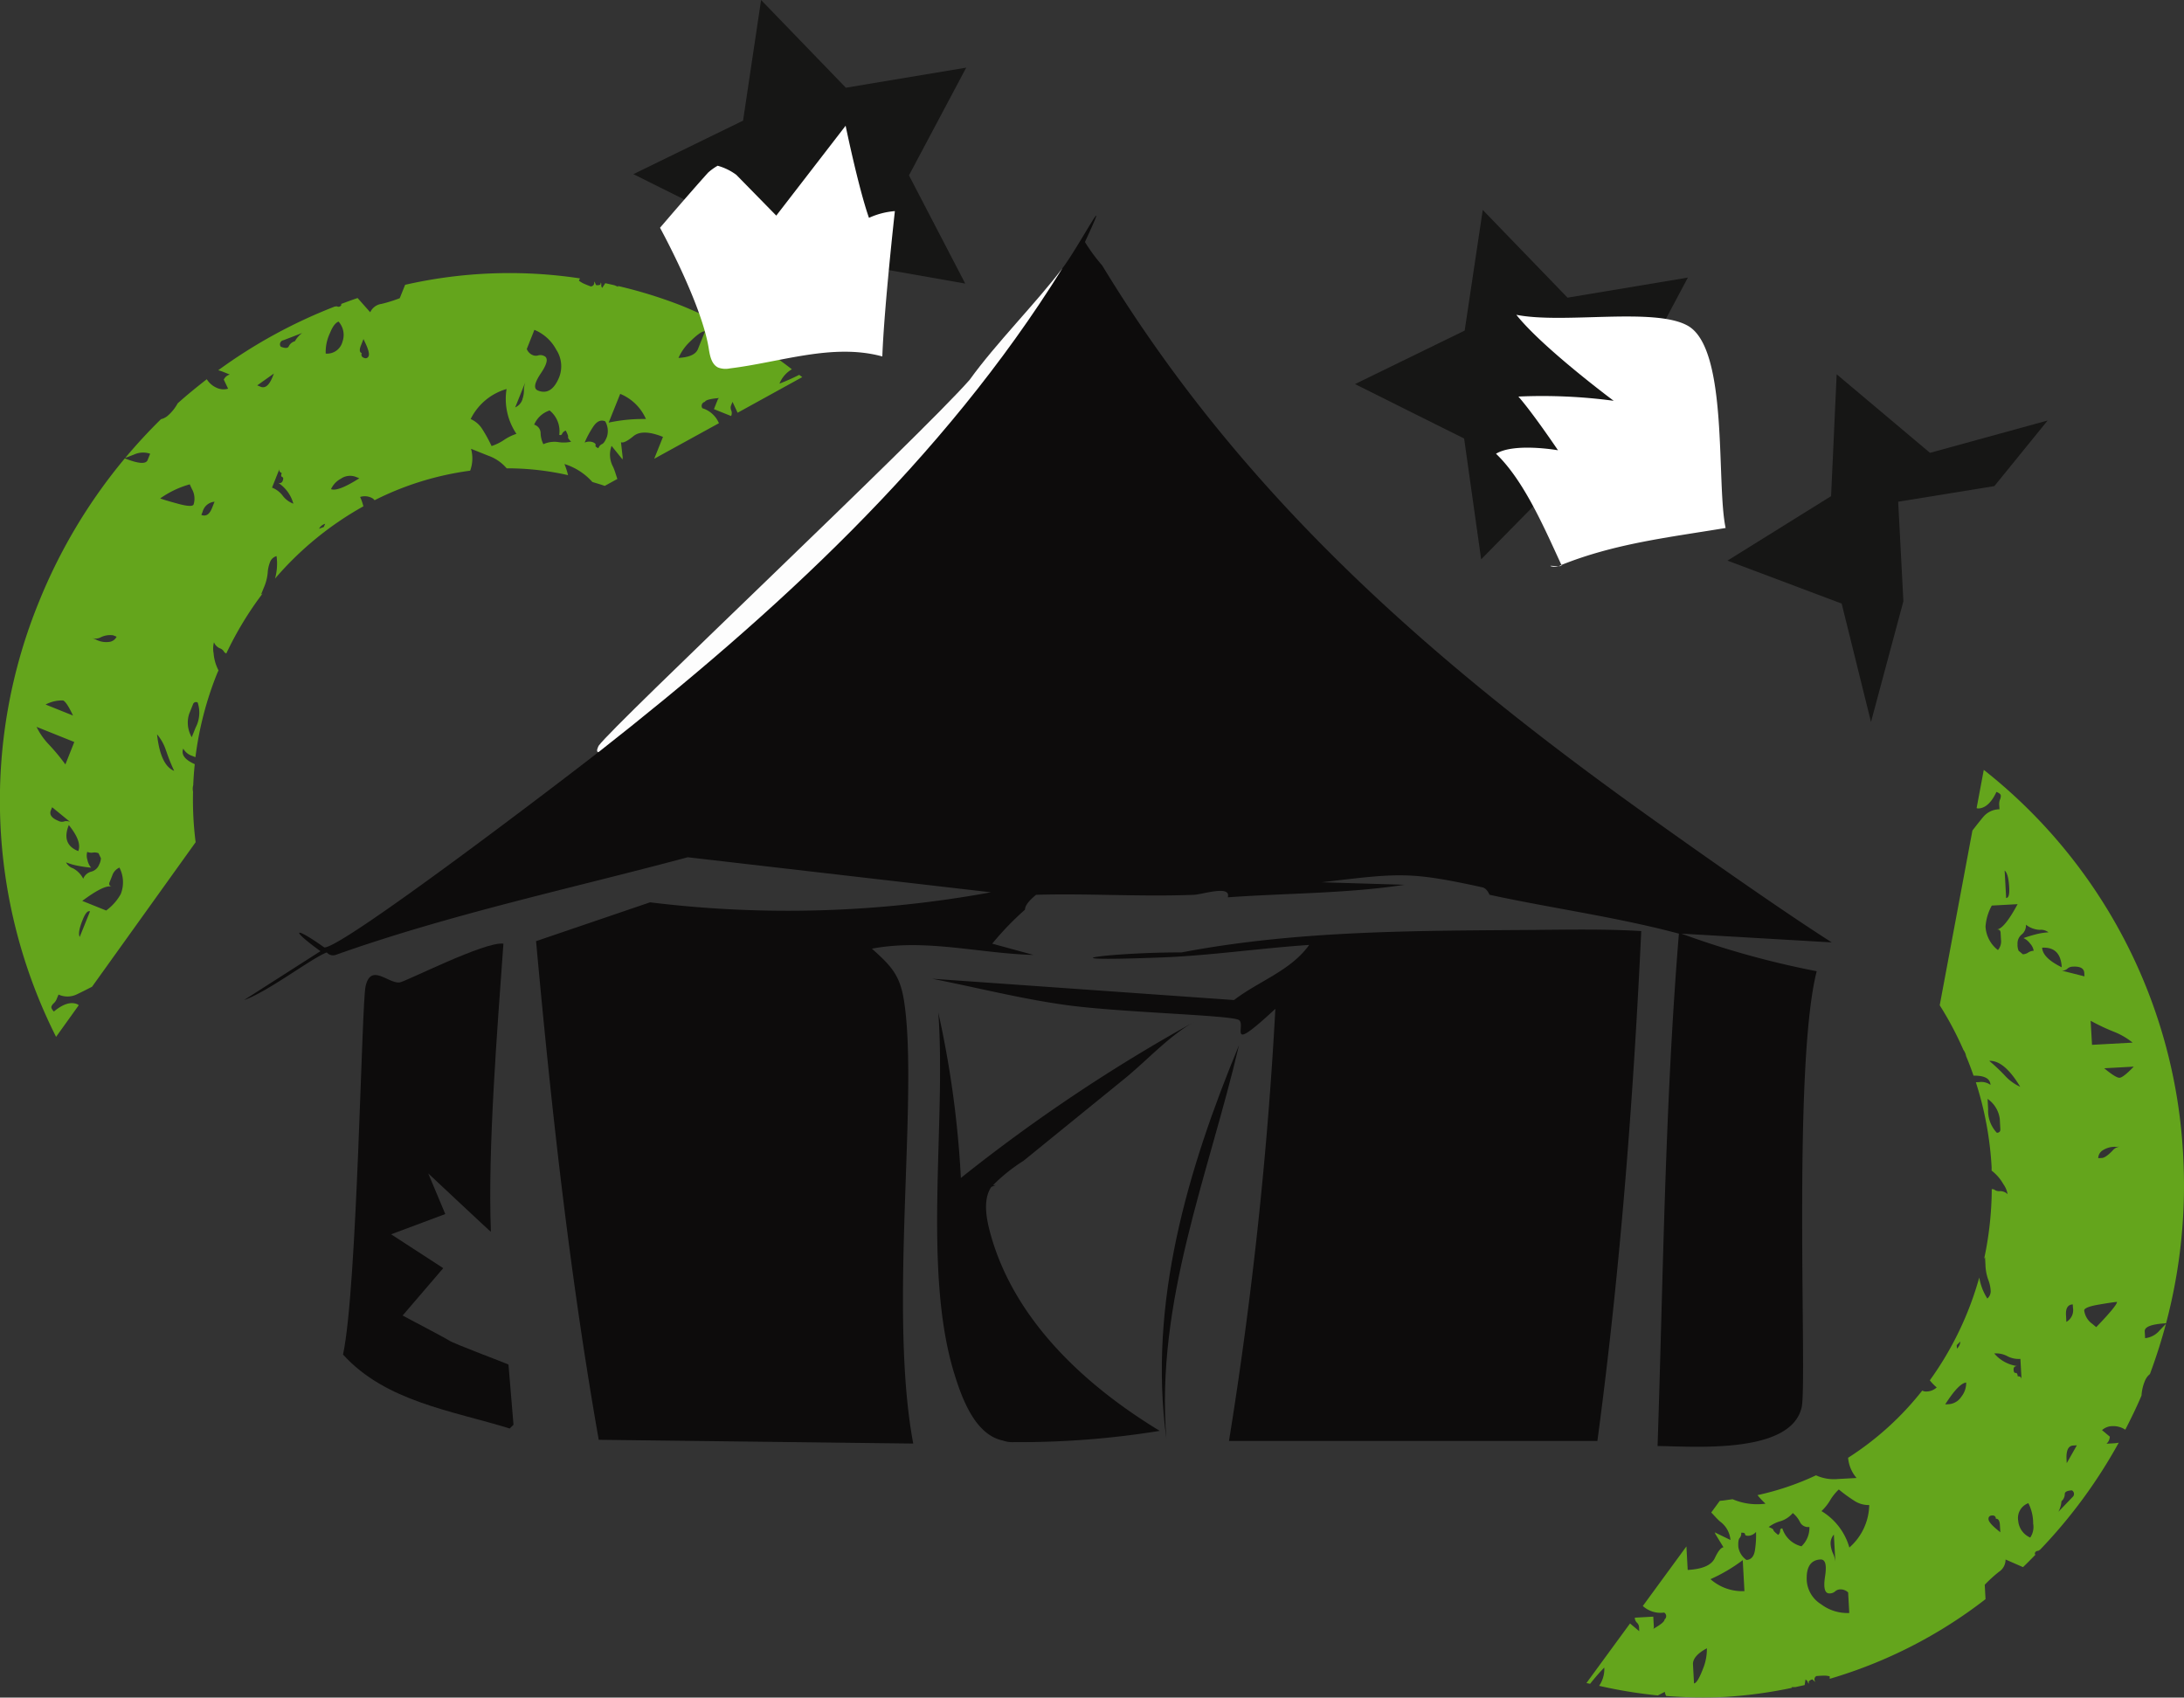 <svg xmlns="http://www.w3.org/2000/svg" width="143.361" height="111.449" viewBox="0 0 143.361 111.449"><rect x="0" y="0" width="143.361" height="111.449" fill="#333333" stroke="none"/><g id="Raggruppa_1053" data-name="Raggruppa 1053" transform="translate(0 0)"><path id="Tracciato_2809" data-name="Tracciato 2809" d="M3.681,66.913l1.488-2.077a.551.551,0,0,0-.106-.071q-.638-.257-1.526.486c-.139-.146-.19-.258-.157-.338a.527.527,0,0,1,.156-.211.823.823,0,0,0,.206-.329l.1-.237a1.41,1.41,0,0,0,1.184-.006c.293-.138.638-.312,1.016-.507l6.8-9.488a22.024,22.024,0,0,1-.17-3.315.929.929,0,0,1,.012-.434q.029-.686.1-1.376c-.651-.29-.91-.63-.754-1.02a1.033,1.033,0,0,0,.592.479l.207.083a22.1,22.1,0,0,1,1.424-5.5c.027-.067.062-.13.09-.2a2.915,2.915,0,0,1-.322-1.124,1.616,1.616,0,0,1,.025-.721.719.719,0,0,0,.368.39.522.522,0,0,1,.3.242c.021.045.094.073.138.109a22.325,22.325,0,0,1,2.387-3.944c-.035.017-.058.046-.1.061l.168-.417a3.172,3.172,0,0,0,.264-.989,2.254,2.254,0,0,1,.182-.78.64.64,0,0,1,.4-.329,3.642,3.642,0,0,1-.1,1.478,21.3,21.3,0,0,1,5.8-4.746,3.366,3.366,0,0,0-.215-.615,1.025,1.025,0,0,1,.76.06.5.5,0,0,1,.19.155,19.652,19.652,0,0,1,6.274-1.94h0a2.341,2.341,0,0,0,.057-1.437l1.123.45a2.817,2.817,0,0,1,1.216.833,18.024,18.024,0,0,1,4.03.448,5.165,5.165,0,0,0-.237-.731,4.057,4.057,0,0,1,1.83,1.177c.27.089.544.158.813.26l.831-.457c-.093-.264-.163-.539-.28-.793a1.665,1.665,0,0,1-.1-1.377l.727.9a.225.225,0,0,1,.005-.121l-.115-1.018c.149.06.421-.073.818-.4s1.041-.312,1.939.048l-.575,1.436,4.248-2.335a1.737,1.737,0,0,0-1.088-.984.273.273,0,0,1,.169-.42c.049-.123.368-.2.932-.248a.212.212,0,0,0-.089.1l-.169.42-.083.208.675.272.452.181a.452.452,0,0,0,.012-.36A.437.437,0,0,1,48,25.431l.084-.208c.139.3.246.527.335.715L52.66,23.6c-.063-.051-.133-.1-.2-.149a13.83,13.83,0,0,1-1.294.575,1.92,1.92,0,0,1,.813-.941,30.6,30.6,0,0,0-3.229-2.2c-.169.007-.323.011-.51.021a.934.934,0,0,0,.032-.282,29.541,29.541,0,0,0-3.512-1.707,30.23,30.23,0,0,0-4.193-1.3l.009.053-.238-.1c-.2-.047-.405-.094-.607-.137l-.2.309a.286.286,0,0,1-.064-.21.126.126,0,0,0-.052-.139l.011.072c.006.047-.033.079-.119.094-.13.02-.2.006-.205-.042a.618.618,0,0,0-.1-.2c.028.191-.045.3-.217.33-.187-.068-.339-.129-.457-.183a1.467,1.467,0,0,1-.328-.2l.071-.146a30.876,30.876,0,0,0-11.478.421l-.353.879a9.307,9.307,0,0,1-1.193.374.956.956,0,0,0-.745.55l-.828-.934c-.374.124-.742.264-1.112.4l.057.024a.209.209,0,0,1-.311.117.866.866,0,0,1-.132.017,33.467,33.467,0,0,0-7.65,4.183,2.758,2.758,0,0,1,.308.1l.448.18a.646.646,0,0,0-.393.33l.283.6a1.05,1.05,0,0,1-.759-.063,1.426,1.426,0,0,1-.638-.558c-.651.507-1.293,1.026-1.911,1.582a2.942,2.942,0,0,1-.683.84,1.066,1.066,0,0,1-.413.2q-1.23,1.208-2.35,2.546l.572-.219a1.428,1.428,0,0,1,1.066-.057l-.167.417c-.112.278-.609.238-1.495-.113a35.326,35.326,0,0,0-5.643,9.432A34.482,34.482,0,0,0,3.681,66.913m41.5-45.533c.578-.578.942-.836,1.095-.774l-.462,1.151c-.141.351-.569.543-1.278.582a3.437,3.437,0,0,1,.645-.959M40.711,24.7A3.137,3.137,0,0,1,42.4,26.35a10.854,10.854,0,0,0-2.446.236Zm-1.8,2.2c.243-.39.511-.525.814-.4a1.268,1.268,0,0,1,.115,1.018c-.113.282-.222.442-.323.477a.453.453,0,0,0-.236.27c-.154-.061-.215-.124-.187-.194s-.032-.136-.182-.2a.744.744,0,0,0-.535.027,6.192,6.192,0,0,1,.533-1m-2.835-1.112a1.746,1.746,0,0,1,.636,1.6.128.128,0,0,0,.191-.074.383.383,0,0,1,.239-.2l.086.183c.057.123.079.205.062.248s.046.142.2.3a2.342,2.342,0,0,1-.884.016,1.752,1.752,0,0,0-.937.145,1.763,1.763,0,0,1-.182-.742.585.585,0,0,0-.423-.541,1.661,1.661,0,0,1,1.015-.932m-1-5.293A2.865,2.865,0,0,1,36.514,21.8a1.98,1.98,0,0,1,.2,1.782c-.337.841-.806,1.136-1.4.9-.307-.123-.238-.5.191-1.136s.5-1.019.2-1.139a.526.526,0,0,0-.378-.033.519.519,0,0,1-.381-.03.715.715,0,0,1-.367-.389Zm-.78,4.554a.881.881,0,0,1-.48.538l.674-1.679a1.662,1.662,0,0,0-.1.569,1.751,1.751,0,0,1-.1.572m-1.041-.664a4.1,4.1,0,0,0,.649,2.938,3.24,3.24,0,0,0-.814.4,3.215,3.215,0,0,1-.818.4,9.81,9.81,0,0,0-.6-1.095,1.7,1.7,0,0,0-.773-.676,3.8,3.8,0,0,1,2.36-1.973m-12,9.059-.311.117a.629.629,0,0,1,.4-.325Zm1.148-3.189a1.068,1.068,0,0,1,.957-.1l.225.09c-.937.6-1.557.835-1.855.715a1.45,1.45,0,0,1,.674-.7M23.86,21.1l.14.3c.185.4.253.675.2.809a.21.21,0,0,1-.312.121.207.207,0,0,1-.139-.3c-.153-.061-.17-.226-.057-.507ZM5.233,60.352c-.1-.2-.029-.575.2-1.139.168-.417.323-.6.476-.539Zm7.435-15.269a.206.206,0,0,1,.307-.119,2.108,2.108,0,0,1-.136,1.648l-.252.629a1.892,1.892,0,0,1-.171-1.529Zm5.888-13.7a1.6,1.6,0,0,0-.7-.528l.5-1.257c-.058.142-.01.238.14.3-.058.142-.05.226.029.258s.086.114.03.253a.208.208,0,0,1-.311.118,2.38,2.38,0,0,1,1.012,1.382,1.571,1.571,0,0,1-.7-.524m3.67-11.428a1.317,1.317,0,0,1,.254,1.319,1.041,1.041,0,0,1-1.1.778,2.9,2.9,0,0,1,.28-1.347c.169-.42.351-.67.561-.751M10.913,48.151a11.752,11.752,0,0,0,.521,1.3c-.6-.242-.978-1.038-1.125-2.4a3.109,3.109,0,0,1,.6,1.1M18.6,21.18l1.235-.476a1.666,1.666,0,0,0-.476.539.626.626,0,0,0-.4.325c-.057.142-.234.152-.532.032a.269.269,0,0,1,.169-.42m-.617,2.184-.084.212c-.225.56-.485.777-.788.656l-.223-.09ZM13.3,32.438a.888.888,0,0,1,.784-.658l-.167.417c-.169.42-.4.569-.7.449Zm-.846-1.8.14.3a1.284,1.284,0,0,1,.114,1.022c-.056.139-.4.123-1.028-.048s-1.019-.29-1.164-.349a6.269,6.269,0,0,1,1.938-.924M4.143,44.827c.149.061.368.39.65.991l-1.8-.723a2.31,2.31,0,0,1,1.151-.268m.148,4.2a13.562,13.562,0,0,0-1.055-1.277A4.571,4.571,0,0,1,2.4,46.561l2.477.994Zm2.97-8.06a1.442,1.442,0,0,1-.984-.149l-.225-.09a.711.711,0,0,0,.532-.032,1.37,1.37,0,0,1,.842-.145l.228.091a.628.628,0,0,1-.395.325M3.845,52.737c-.451-.181-.619-.411-.507-.692l.083-.208L4.6,52.8a.542.542,0,0,0-.378-.033.509.509,0,0,1-.381-.029m.676.27c.581.722.79,1.289.621,1.71-.754-.3-.958-.872-.621-1.71m.948,3.526a1.594,1.594,0,0,0-.672-.686.8.8,0,0,1-.458-.391,4.264,4.264,0,0,0,.854.238c.312.057.575.093.792.11a1.116,1.116,0,0,1-.242-.512.887.887,0,0,1-.012-.525.673.673,0,0,0,.373.047.669.669,0,0,1,.371.045c.078.171.129.277.152.321a.977.977,0,0,1-.115.421.753.753,0,0,1-.522.466.764.764,0,0,0-.522.466m1.87.525c-.153-.062-.2-.159-.14-.3l.169-.42a.874.874,0,0,1,.476-.539,2.1,2.1,0,0,1,.086,1.741,3.347,3.347,0,0,1-.956,1.077L5.4,57.987c.989-.737,1.638-1.049,1.94-.928" transform="translate(0 1.159)" fill="#64a51c"></path><path id="Tracciato_2810" data-name="Tracciato 2810" d="M123.484,47.279l-.47,2.511a.549.549,0,0,0,.126.019q.686-.037,1.177-1.086c.188.075.281.154.285.241a.55.55,0,0,1-.052.257.841.841,0,0,0-.049.386l.015.256a1.411,1.411,0,0,0-1.07.506c-.206.248-.446.553-.706.888l-2.147,11.473a21.893,21.893,0,0,1,1.556,2.932.929.929,0,0,1,.173.4q.265.635.491,1.29c.713-.013,1.092.186,1.114.606a1.034,1.034,0,0,0-.739-.185l-.223.013A22.116,22.116,0,0,1,124,73.368c0,.074,0,.144,0,.218a2.916,2.916,0,0,1,.767.882,1.614,1.614,0,0,1,.282.663.716.716,0,0,0-.5-.2.53.53,0,0,1-.369-.094c-.04-.033-.115-.027-.171-.042a22.368,22.368,0,0,1-.5,4.583c.025-.03.032-.066.06-.1l.025.449a3.167,3.167,0,0,0,.179,1.007,2.3,2.3,0,0,1,.166.785.636.636,0,0,1-.22.465,3.653,3.653,0,0,1-.53-1.382,21.292,21.292,0,0,1-3.246,6.752,3.264,3.264,0,0,0,.453.466,1.024,1.024,0,0,1-.713.268.509.509,0,0,1-.238-.061,19.615,19.615,0,0,1-4.866,4.411h0a2.335,2.335,0,0,0,.556,1.327l-1.208.066a2.819,2.819,0,0,1-1.454-.241,18.022,18.022,0,0,1-3.841,1.3,5.113,5.113,0,0,0,.525.561,4.069,4.069,0,0,1-2.157-.292c-.282.034-.559.087-.845.107l-.56.765c.2.2.375.42.59.6a1.672,1.672,0,0,1,.672,1.206l-1.039-.507a.216.216,0,0,1,.047.111l.535.875c-.16.009-.351.244-.571.71s-.811.723-1.779.776l-.084-1.545-2.862,3.912a1.731,1.731,0,0,0,1.4.432.272.272,0,0,1,.026.451c.006.133-.248.341-.741.62a.217.217,0,0,0,.04-.127l-.026-.452-.012-.225-.727.041-.485.027a.451.451,0,0,0,.141.33.436.436,0,0,1,.137.333l.012.225c-.253-.215-.445-.374-.605-.507l-2.86,3.909c.079.02.16.033.241.052a13.729,13.729,0,0,1,.929-1.068,1.924,1.924,0,0,1-.339,1.2,30.782,30.782,0,0,0,3.856.631c.151-.078.289-.146.454-.235a.983.983,0,0,0,.089.269,29.675,29.675,0,0,0,3.906.062,30.157,30.157,0,0,0,4.349-.594l-.03-.045.261-.005q.3-.064.608-.133l.053-.367c.089.057.139.111.146.163a.128.128,0,0,0,.106.1L112,107.2c-.027-.041,0-.087.067-.136.109-.074.176-.09.2-.049a.619.619,0,0,0,.173.144.249.249,0,0,1,.057-.39c.2-.017.361-.027.491-.028a1.5,1.5,0,0,1,.384.046v.163A30.849,30.849,0,0,0,123.6,101.72l-.052-.945a9.441,9.441,0,0,1,.924-.844.956.956,0,0,0,.443-.814l1.145.5c.287-.27.561-.553.837-.835l-.061,0c-.007-.149.073-.229.233-.237a.834.834,0,0,1,.112-.071,33.442,33.442,0,0,0,5.163-7.026,2.55,2.55,0,0,1-.321.04l-.482.027a.644.644,0,0,0,.216-.465l-.51-.427a1.043,1.043,0,0,1,.714-.263,1.427,1.427,0,0,1,.814.235c.376-.734.739-1.476,1.064-2.242a2.925,2.925,0,0,1,.263-1.05,1.062,1.062,0,0,1,.289-.359q.6-1.613,1.052-3.3l-.424.442a1.435,1.435,0,0,1-.943.5l-.025-.449c-.017-.3.451-.474,1.4-.529a35.306,35.306,0,0,0,1.126-10.932,34.48,34.48,0,0,0-13.091-25.4M105.13,106.087c-.28.769-.5,1.156-.665,1.164-.025-.448-.047-.865-.068-1.238s.287-.734.912-1.068a3.427,3.427,0,0,1-.179,1.142m2.645-4.894a3.145,3.145,0,0,1-2.229-.785,10.821,10.821,0,0,0,2.118-1.249Zm.7-2.757c-.056.458-.242.693-.567.71a1.269,1.269,0,0,1-.536-.873c-.016-.3.015-.494.091-.569a.454.454,0,0,0,.1-.345c.165-.01.247.021.251.1s.087.109.247.1a.751.751,0,0,0,.474-.251,6.274,6.274,0,0,1-.061,1.131m3.04-.19a1.747,1.747,0,0,1-1.251-1.176c-.1.005-.148.053-.143.148a.381.381,0,0,1-.132.282l-.155-.129c-.1-.088-.158-.153-.161-.2s-.1-.11-.306-.19a2.343,2.343,0,0,1,.794-.388,1.743,1.743,0,0,0,.788-.528,1.748,1.748,0,0,1,.478.6.583.583,0,0,0,.613.311,1.658,1.658,0,0,1-.525,1.274m3.142,4.375a2.863,2.863,0,0,1-1.853-.576,1.982,1.982,0,0,1-.937-1.53c-.049-.9.251-1.371.894-1.406.329-.018.426.351.307,1.111s-.018,1.133.3,1.115a.53.53,0,0,0,.357-.129.516.516,0,0,1,.357-.135.723.723,0,0,1,.5.2Zm-1.219-4.457a.881.881,0,0,1,.207-.69l.1,1.8a1.648,1.648,0,0,0-.154-.555,1.8,1.8,0,0,1-.153-.56m1.224.161a4.1,4.1,0,0,0-1.829-2.388,3.283,3.283,0,0,0,.567-.71,3.257,3.257,0,0,1,.571-.71,9.763,9.763,0,0,0,1.01.738,1.707,1.707,0,0,0,.986.285,3.8,3.8,0,0,1-1.3,2.785m7.043-13.282.233-.238a.631.631,0,0,1-.22.462Zm.309,3.375a1.07,1.07,0,0,1-.824.5l-.241.014q.895-1.4,1.378-1.433a1.453,1.453,0,0,1-.313.921m2.553,8.908-.253-.211c-.338-.285-.515-.5-.523-.65s.072-.232.232-.242.245.062.253.215c.165-.009.249.133.266.435Zm.283-43.445c.173.14.269.51.3,1.115.026.449-.037.681-.2.69Zm-.281,16.981c.007.145-.064.229-.229.237a2.109,2.109,0,0,1-.573-1.55l-.036-.677a1.893,1.893,0,0,1,.8,1.313Zm.454,14.9a1.6,1.6,0,0,0,.862.181l.075,1.354c-.009-.154-.093-.22-.253-.211-.009-.154-.05-.227-.135-.221s-.127-.068-.135-.218.072-.229.232-.237a2.382,2.382,0,0,1-1.5-.824,1.554,1.554,0,0,1,.856.177m1.506,11.909a1.314,1.314,0,0,1-.788-1.089,1.041,1.041,0,0,1,.664-1.169,2.9,2.9,0,0,1,.315,1.34,1.237,1.237,0,0,1-.191.918m-1.668-30.333a11.394,11.394,0,0,0-1.023-.961c.647-.036,1.326.526,2.033,1.7a3.107,3.107,0,0,1-1.01-.738M129.3,95.03l-.918.954a1.658,1.658,0,0,0,.2-.69.633.633,0,0,0,.22-.462c-.009-.153.148-.236.468-.254a.269.269,0,0,1,.026.452m-.365-2.24-.013-.228c-.033-.6.111-.91.436-.928l.241-.013Zm.408-10.2a.886.886,0,0,1-.432.927l-.025-.448c-.025-.452.124-.685.445-.7Zm1.528,1.273-.253-.212a1.286,1.286,0,0,1-.536-.878c-.009-.149.311-.281.953-.391s1.047-.168,1.2-.176c.009.145-.444.7-1.365,1.657M132.4,67.489c-.16.009-.5-.2-1.008-.623l1.938-.107c-.461.479-.77.721-.93.73M130.5,63.748a13.693,13.693,0,0,0,1.5.71,4.654,4.654,0,0,1,1.255.724l-2.665.146Zm.716,8.559a1.448,1.448,0,0,1,.955-.281l.241-.013a.713.713,0,0,0-.469.254c-.3.316-.541.479-.7.488l-.245.014a.627.627,0,0,1,.22-.462M129.33,60.194c.485-.027.734.11.751.413l.013.225-1.478-.373a.541.541,0,0,0,.357-.129.513.513,0,0,1,.357-.135m-.727.041c-.832-.408-1.262-.834-1.286-1.286.81-.045,1.237.385,1.286,1.286m-2.351-2.795a1.586,1.586,0,0,0,.9.338.794.794,0,0,1,.581.163,4.263,4.263,0,0,0-.876.143c-.306.081-.56.159-.764.236a1.121,1.121,0,0,1,.436.361.888.888,0,0,1,.232.47.672.672,0,0,0-.357.115.659.659,0,0,1-.356.115c-.143-.121-.235-.2-.273-.226a.958.958,0,0,1-.074-.43.755.755,0,0,1,.275-.644.763.763,0,0,0,.276-.644m-1.916.315c.165-.009.245.061.253.211l.025.452a.878.878,0,0,1-.2.69,2.1,2.1,0,0,1-.814-1.541,3.318,3.318,0,0,1,.412-1.38l1.693-.093c-.585,1.086-1.041,1.643-1.366,1.661" transform="translate(6.733 3.268)" fill="#64a51c"></path><path id="Tracciato_2811" data-name="Tracciato 2811" d="M71.33,16.539c9.171,15.078,21.511,25.879,35.7,36.026,3.312,2.37,8.889,6.3,12.173,8.389l-9.871-.575a57.383,57.383,0,0,0,8.883,2.468c-1.6,6.281-.615,26.979-.986,28.623-.707,3.126-7.156,2.564-9.459,2.55.373-11.214.481-22.456,1.4-33.64-4.083-1.091-8.3-1.656-12.421-2.55-.033-.007-.145-.418-.493-.494-4.761-1.036-5.386-.94-10.529-.329l5.43.165c-3.78.578-7.736.546-11.6.823.236-.828-1.655-.188-2.221-.165-3.443.14-6.917-.1-10.363,0-.835.684-.694.946-.74.987a19.242,19.242,0,0,0-2.138,2.221l2.713.74c-3.544-.094-7.071-1.082-10.611-.411,1.354,1.207,1.883,1.8,2.138,3.619.9,6.34-1.053,20.22.576,28.871l-20.645-.247C36.358,82.77,35.15,71.828,34.152,60.873l7.484-2.55a73.909,73.909,0,0,0,22.374-.658l-19.9-2.3C36.4,57.43,28.526,59.1,20.992,61.777a.536.536,0,0,1-.577-.164c-.974.361-3.916,2.614-5.428,3.125L20,61.531c-2.093-1.514-1.686-1.629.246-.247,1.1.135,16.01-11.257,18.014-12.832C49.82,39.381,60.885,29.272,68.7,16.7c1.125-1.486,3.4-5.866,1.481-1.728a11.617,11.617,0,0,0,1.153,1.563" transform="translate(1.036 0.916)" fill="#0d0c0c"></path><path id="Tracciato_2812" data-name="Tracciato 2812" d="M36.766,48.229c-.231.038-.019-.385,0-.412C37.76,46.426,57.8,27.57,61.112,23.8c1.744-2.422,4.347-5.02,6.087-7.32C59.388,29.049,48.321,39.156,36.766,48.229" transform="translate(2.534 1.139)" fill="#fdfdfd"></path><path id="Tracciato_2813" data-name="Tracciato 2813" d="M97.115,57.1c2.218-.017,4.446-.055,6.663.082-.527,11.187-1.389,22.374-2.879,33.476H76.716A268.047,268.047,0,0,0,79.76,62.284c-3.29,3.064-1.89,1.089-2.385.74-.465-.328-7.742-.49-11.351-.987-2.95-.406-5.88-1.154-8.8-1.728l19.823,1.4c1.611-1.242,3.712-1.913,4.935-3.619-3.221.215-6.483.7-9.706.823-8.589.325-2.987-.353,1.316-.329,7.77-1.481,15.638-1.419,23.524-1.481" transform="translate(3.956 3.946)" fill="#0d0c0c"></path><path id="Tracciato_2814" data-name="Tracciato 2814" d="M27.773,75.7,24.218,77.03l3.421,2.222-2.666,3.111s3.02,1.593,3.066,1.644c.134.146,3.87,1.54,3.883,1.577l.329,3.947L32,89.779c-3.805-1.178-8.13-1.761-10.939-4.853.942-4.4,1.213-23,1.48-24.181.349-1.538,1.464-.187,2.222-.247.365-.029,5.619-2.716,6.826-2.55-.4,5.625-1.035,13.423-.822,18.918,0,.029-4.113-3.835-4.113-3.835Z" transform="translate(1.456 4.005)" fill="#0d0c0c"></path><path id="Tracciato_2815" data-name="Tracciato 2815" d="M61.1,73.623l-2.416,1.963c.468,3.185-.167,6.536.494,9.706.093.449.538,2.116.822,1.153,1.028,1.932,1.028,1.932,2.056,3.865-1.935-.232-2.843-2.662-3.372-4.359-2.125-6.816-.539-16.507-1.069-23.771a65.449,65.449,0,0,1,1.481,10.857,109.59,109.59,0,0,1,15.38-10.281c-1.646.882-3.174,2.579-4.635,3.765l-3.346,2.719-3.284,2.669A11.417,11.417,0,0,0,61.1,73.62c-.605.863-.3,2.247-.037,3.174C62.634,82.37,67.2,86.637,72.15,89.641a57.4,57.4,0,0,1-9.553.74,1.9,1.9,0,0,1-.749-.106,1.777,1.777,0,0,1-.619-.517c-2.788-3.249-3.235-7.856-3.29-12.137-.015-1.189.056-2.531.944-3.321a4.3,4.3,0,0,1,2.5-.791" transform="translate(3.977 4.298)" fill="#0d0c0c"></path><path id="Tracciato_2816" data-name="Tracciato 2816" d="M76.4,64.179c-2.017,8.593-5.479,16.808-4.77,25.827-1.2-8.9,1.4-17.681,4.77-25.827" transform="translate(4.931 4.437)" fill="#0d0c0c"></path><path id="Tracciato_2817" data-name="Tracciato 2817" d="M115.483,45.812l-1.925-7.774-7.495-2.821,6.8-4.233.367-8,6.126,5.157,7.722-2.123-3.495,4.306-6.315,1.026.342,6.533Z" transform="translate(7.332 1.589)" fill="#161615"></path><path id="Tracciato_2818" data-name="Tracciato 2818" d="M104.977,31.508,97.09,30.12l-5.615,5.71L90.357,27.9l-7.165-3.575,7.2-3.513,1.187-7.92,5.565,5.759,7.9-1.319L101.281,24.4Z" transform="translate(5.751 0.891)" fill="#161615"></path><path id="Tracciato_2819" data-name="Tracciato 2819" d="M60.672,18.617l-7.887-1.388-5.615,5.71-1.117-7.931-7.165-3.575,7.2-3.513L47.271,0l5.565,5.759,7.9-1.319-3.758,7.072Z" transform="translate(2.688)" fill="#161615"></path><path id="Tracciato_2820" data-name="Tracciato 2820" d="M43.662,10.815a3.591,3.591,0,0,1,.644-.468,3.709,3.709,0,0,1,1.229.6l2.62,2.674,4.552-5.9s.842,4.083,1.533,6.047a5.022,5.022,0,0,1,1.7-.442s-.708,6.351-.824,9.542c-3.255-.891-6.66.376-10.01.785a1.376,1.376,0,0,1-.76-.055c-.437-.205-.547-.763-.622-1.241-.464-2.957-3.2-7.938-3.2-7.938s2.112-2.469,3.138-3.6" transform="translate(2.801 0.534)" fill="#fff"></path><path id="Tracciato_2821" data-name="Tracciato 2821" d="M99.577,24.977a35.157,35.157,0,0,0-6.257-.278c.966,1.1,2.6,3.526,2.6,3.526s-2.862-.509-4.069.228c1.86,1.775,3.211,4.969,4.294,7.3.084.181-.879,0-.7.082a.906.906,0,0,0,.7-.082c3.536-1.418,7.091-1.812,10.779-2.426-.627-2.919.212-11.764-2.486-13.279-2.186-1.228-8.152-.1-11.253-.717,1.734,2.183,6.39,5.645,6.39,5.645" transform="translate(6.349 1.336)" fill="#fff"></path></g></svg>
